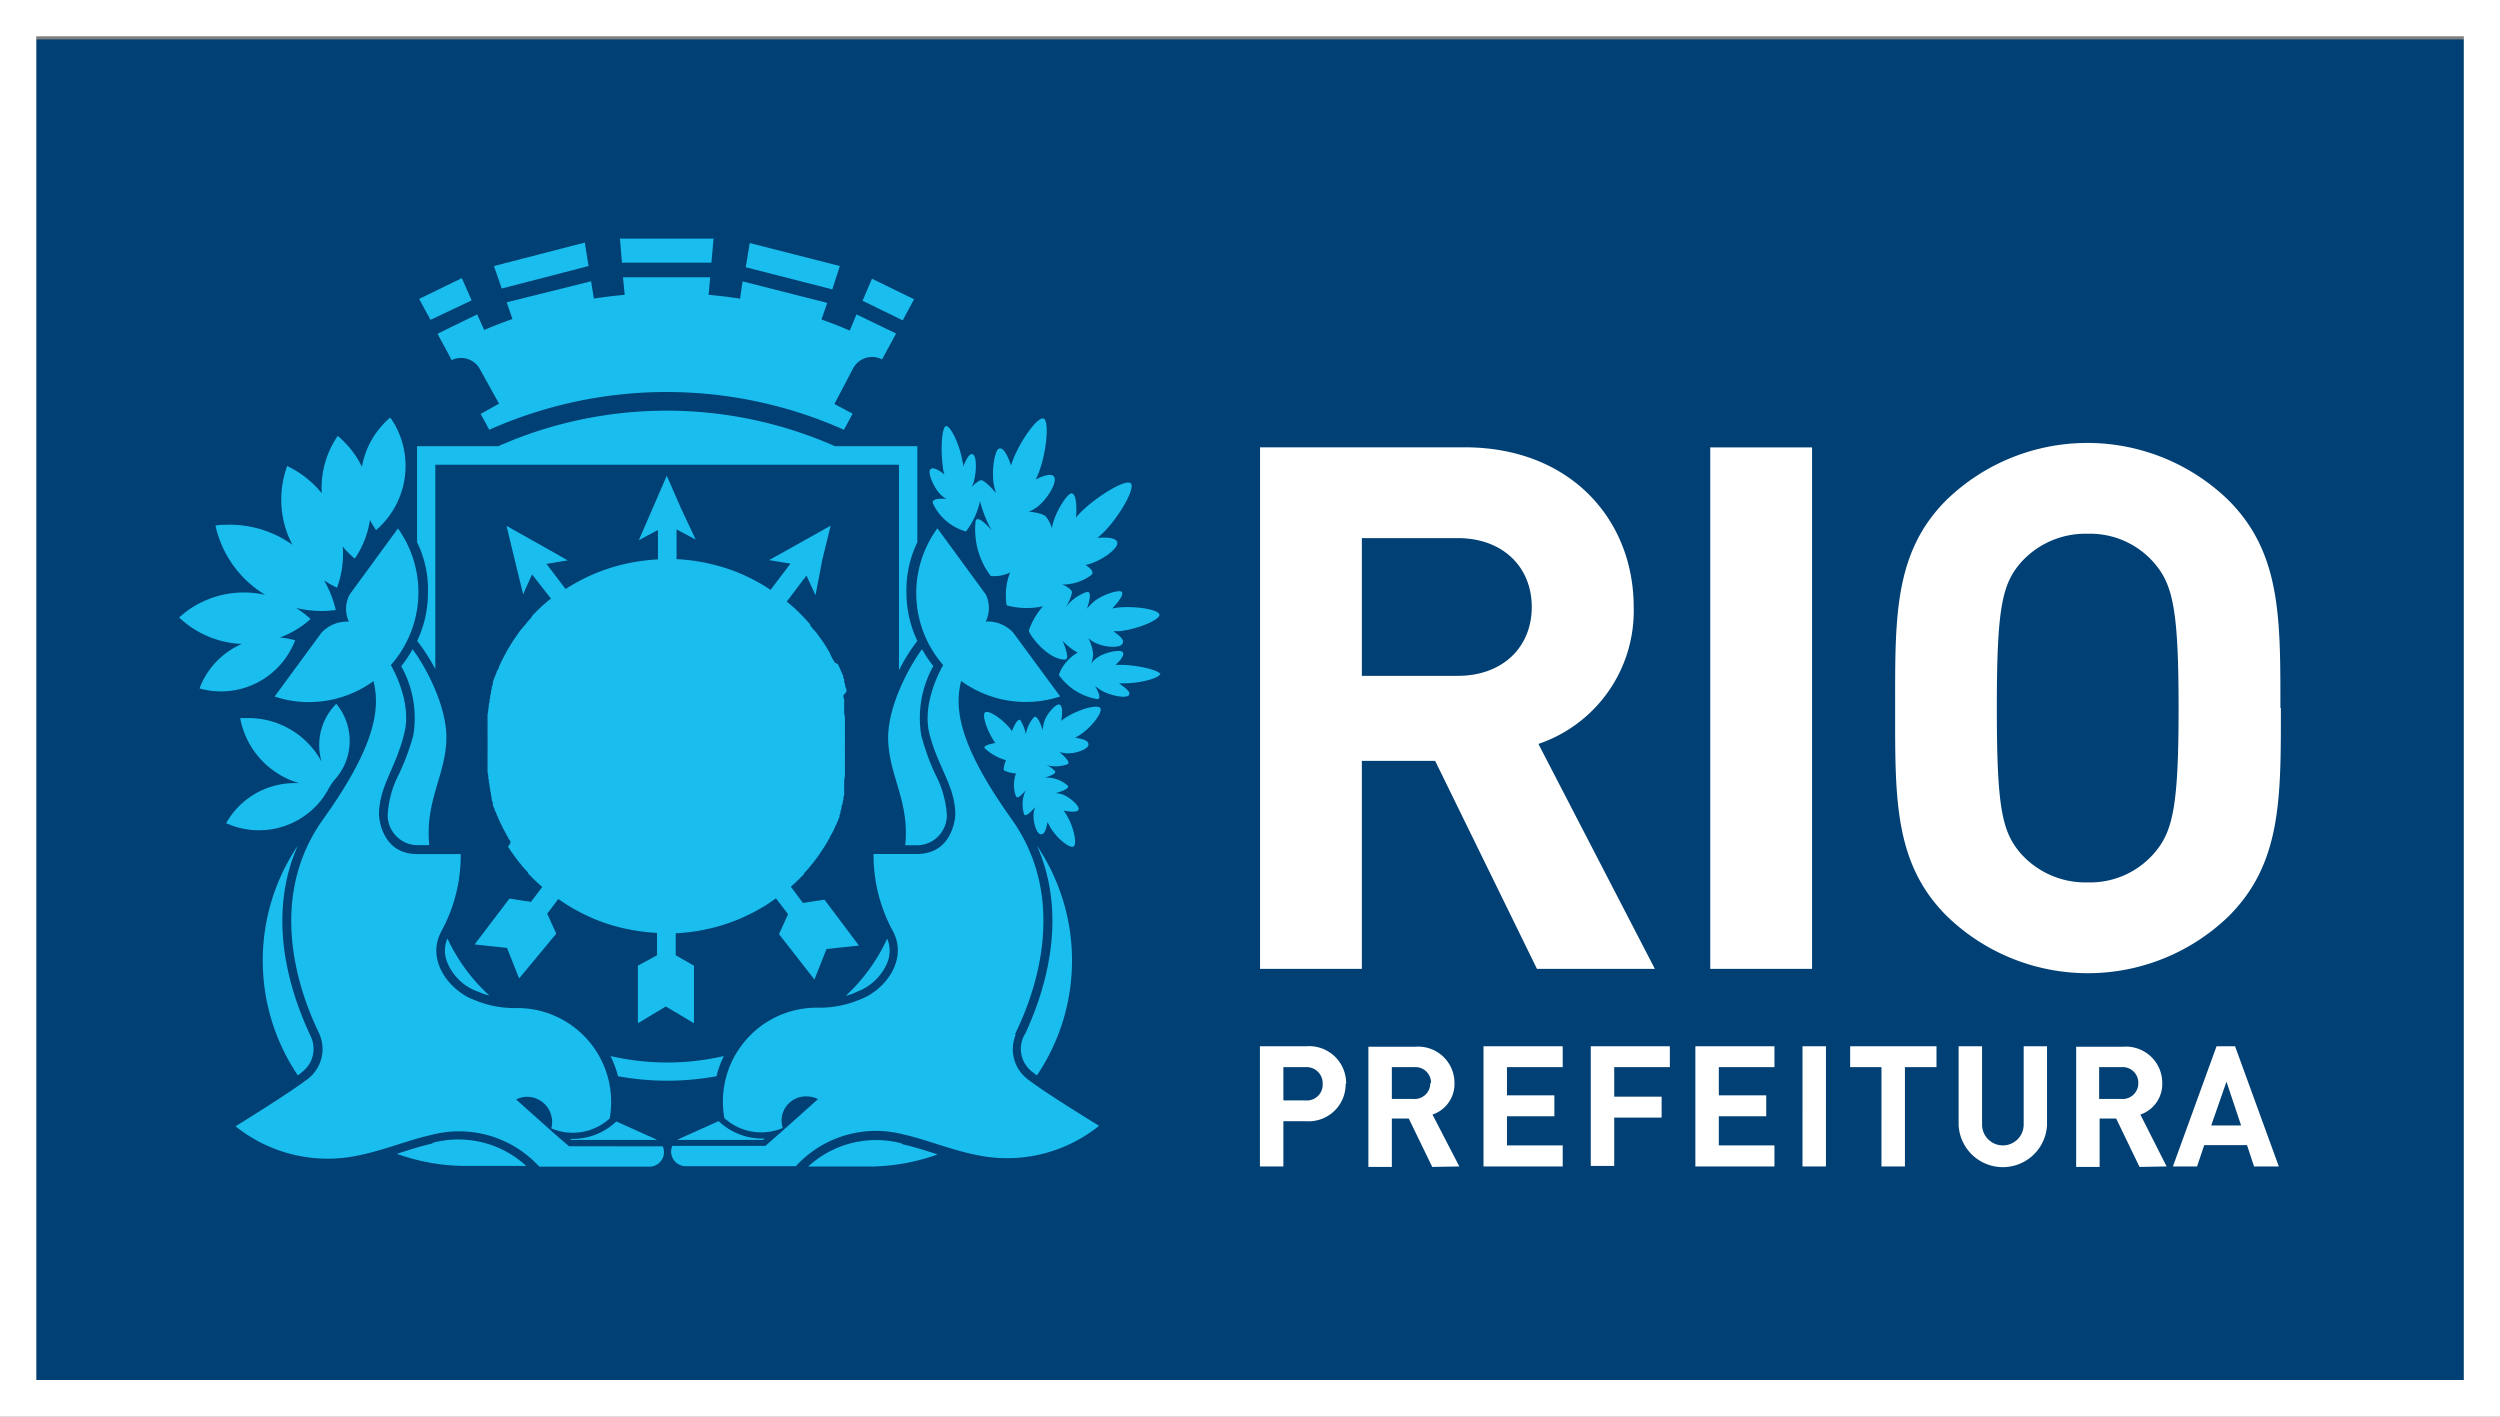 <?xml version="1.0" encoding="UTF-8"?> <svg xmlns="http://www.w3.org/2000/svg" viewBox="0 0 206.74 117.14"><rect x="0" y="0" width="206.74" height="117.14" fill="#808080" stroke="none"/><defs><style>.cls-1{fill:#004074;}.cls-2{fill:#fff;}.cls-3{fill:#19beee;}</style></defs><g id="Camada_2" data-name="Camada 2"><g id="Camada_1-2" data-name="Camada 1"><rect class="cls-1" x="2.99" y="3.26" width="200.76" height="110.87"></rect><path class="cls-2" d="M0,0V117.14H206.74V0ZM203.75,114.12H3V3H203.75ZM126.67,50.2c0,3.33-2.42,5.69-6.12,5.69h-7.93V44.5h7.93c3.7,0,6.12,2.36,6.12,5.7m10.18,29.92-9.63-18.6A11.61,11.61,0,0,0,135.1,50.2c0-7.21-5.21-13.21-14-13.21H104.2V80.12h8.42V62.92h6.06l8.42,17.2Zm13,0h-8.42V37h8.42Zm30.31-21.57c0,8.3-.49,10.3-2.12,12.12a7,7,0,0,1-5.39,2.3,7.16,7.16,0,0,1-5.46-2.3c-1.63-1.82-2.06-3.82-2.06-12.12s.43-10.29,2.06-12.11a7.16,7.16,0,0,1,5.46-2.3,7,7,0,0,1,5.39,2.3c1.63,1.82,2.12,3.82,2.12,12.11m8.42,0c0-7.45.06-12.84-4.31-17.2a16.75,16.75,0,0,0-23.31,0c-4.36,4.36-4.24,9.75-4.24,17.2S156.62,71.4,161,75.76a16.75,16.75,0,0,0,23.31,0c4.37-4.36,4.31-9.75,4.31-17.21M109.38,89.62A1.31,1.31,0,0,1,107.94,91h-1.81V88.25h1.81a1.33,1.33,0,0,1,1.44,1.37m1.94,0a3.06,3.06,0,0,0-3.28-3.1h-3.85v9.94h1.94V92.72H108a3.06,3.06,0,0,0,3.28-3.1m7-.06a1.3,1.3,0,0,1-1.41,1.32H115.1V88.25h1.83a1.29,1.29,0,0,1,1.41,1.31m2.34,6.9-2.22-4.29a2.67,2.67,0,0,0,1.82-2.61,3,3,0,0,0-3.22-3h-3.9v9.94h1.94v-4h1.4l1.94,4Zm2,0V86.52h6.55v1.73h-4.61v2.33h3.92v1.73h-3.92v2.41h4.61v1.74Zm10.81-8.21v2.44h3.92v1.73h-3.92v4h-1.94V86.52h6.54v1.73Zm6.71,8.21V86.52h6.54v1.73h-4.6v2.33h3.92v1.73h-3.92v2.41h4.6v1.74Zm10.8,0h-1.94V86.52H151Zm6.53-8.21v8.21h-1.94V88.25H153V86.52h7.14v1.73Zm11.75,4.8a3.66,3.66,0,0,1-7.31,0V86.52h1.94V93a1.72,1.72,0,1,0,3.44,0V86.52h1.93v6.53m7.55-3.49a1.3,1.3,0,0,1-1.41,1.32h-1.83V88.25h1.83a1.29,1.29,0,0,1,1.41,1.31m2.34,6.9L177,92.17a2.67,2.67,0,0,0,1.81-2.61,3,3,0,0,0-3.23-3h-3.89v9.94h1.94v-4H175l1.93,4Zm6.16-3.39h-2.47l1.26-3.62Zm3.12,3.39-3.62-9.94h-1.53l-3.61,9.94h2l.59-1.76h3.54l.58,1.76Z"></path><path class="cls-3" d="M65.13,71.25l-1.79-2.38c.13-.35.26-.7.37-1.07h4.11a14.12,14.12,0,0,1-2.35,3.45Z"></path><path class="cls-3" d="M62.55,52.77l.9-1.21H64.9A14,14,0,0,1,67.53,55h-4a19.64,19.64,0,0,0-1-2.24"></path><path class="cls-3" d="M62.54,66.45h-1l-2.18-2.87a5.68,5.68,0,0,0,0,1.37v0c.17,1.06.41,2.51-1.09,3.28l2.23,3s0,0,0,0H55.89V67.83a4.4,4.4,0,0,1-.73-.86L55,66.78a8.22,8.22,0,0,0-.63-1v.64H52.17l1.25-1.65a3.05,3.05,0,0,0-1.24-.6l-.13,0-1.73,2.27H47.76a18.82,18.82,0,0,1-.6-4.38h2.31a2,2,0,0,1,0-.24,4.87,4.87,0,0,1,.4-1.11H47.19a18.07,18.07,0,0,1,.73-4.36h1.31l2,2.68.45-.33a2,2,0,0,1-.36-1.54,2.21,2.21,0,0,1,2.26-1.74c.33,0,.65,0,.94,0a6.52,6.52,0,0,1,1.78.22h0A4.81,4.81,0,0,1,59,57.39l.78-1h2.56a18.57,18.57,0,0,1,.73,4.36H59.78a4.76,4.76,0,0,1-.11.62l0,.22q0,.22-.09.51h3.59a18.82,18.82,0,0,1-.6,4.38"></path><path class="cls-3" d="M59,75.24a15.13,15.13,0,0,0,2.39-2.64h.17l.88,1.15A14.44,14.44,0,0,1,59,75.24"></path><path class="cls-3" d="M55.89,75.63v-3h3.59a12.12,12.12,0,0,1-3.59,3"></path><path class="cls-3" d="M54.41,71.25H49.84c-.2-.31-.39-.64-.57-1l1.88-2.48h3.26Z"></path><path class="cls-3" d="M54.41,75.63a12.14,12.14,0,0,1-3.59-3h3.59Z"></path><path class="cls-3" d="M48.17,67.8H49.3l-.75,1c-.14-.32-.26-.65-.38-1"></path><path class="cls-3" d="M47.06,73.2l.45-.6H49a15.48,15.48,0,0,0,2.38,2.64,14.31,14.31,0,0,1-4.28-2"></path><path class="cls-3" d="M46.69,71.25H44.83a13.85,13.85,0,0,1-2.35-3.45h4.1a19.51,19.51,0,0,0,.94,2.35Z"></path><path class="cls-3" d="M41.91,66.45a13.83,13.83,0,0,1-.82-4.38h4.56a20.12,20.12,0,0,0,.55,4.38Z"></path><path class="cls-3" d="M42.13,56.36h4.22a20.47,20.47,0,0,0-.69,4.36H41.12a14.09,14.09,0,0,1,1-4.36"></path><path class="cls-3" d="M45.39,51.56h.21l1.67,2.21c-.18.41-.34.82-.49,1.24h-4a14.49,14.49,0,0,1,2.62-3.45"></path><path class="cls-3" d="M51.35,48.15a14.75,14.75,0,0,0-2,2.06h-.16l-.7-.92a13.65,13.65,0,0,1,2.82-1.14"></path><polygon class="cls-3" points="54.41 51.56 54.41 55.01 52.85 55.01 50.25 51.56 54.41 51.56"></polygon><path class="cls-3" d="M54.41,47.76v2.45h-3.1a12.06,12.06,0,0,1,3.1-2.45"></path><path class="cls-3" d="M55.89,51.56h4.19c.25.35.48.72.7,1.1L59,55H55.89Z"></path><path class="cls-3" d="M55.89,47.76A12,12,0,0,1,59,50.21h-3.1Z"></path><path class="cls-3" d="M61.92,55H60.85l.68-.91c.14.3.27.6.39.91"></path><path class="cls-3" d="M62.85,49.93l-.22.28H60.91a14.75,14.75,0,0,0-2-2.06,13.94,13.94,0,0,1,3.9,1.78"></path><path class="cls-3" d="M68.17,56.36a13.81,13.81,0,0,1,1,4.36H64.63A19.85,19.85,0,0,0,64,56.36Z"></path><path class="cls-3" d="M68.39,66.45H64.1a20.75,20.75,0,0,0,.55-4.38h4.56a14.12,14.12,0,0,1-.82,4.38"></path><path class="cls-3" d="M66.4,74.67l-1-1.34,0,0,.21-.19a0,0,0,0,1,0,0c.23-.21.46-.43.68-.66h0a1.7,1.7,0,0,0,.19-.19l0-.06.16-.18a.46.46,0,0,0,.07-.07l.16-.18.06-.08.15-.18s0,0,.06-.08a1.46,1.46,0,0,0,.16-.19s0,0,0,0,.24-.31.35-.47l0,0,.13-.18.07-.11s.07-.11.11-.17l.08-.12.11-.16.08-.13.1-.17.08-.13.09-.17a1,1,0,0,0,.08-.14l.09-.16c0-.08.09-.16.13-.24l.1-.21a.8.8,0,0,0,.08-.16l.08-.16c0-.05,0-.1.08-.16l.06-.16.08-.16.06-.16c0-.06.05-.12.08-.17a1,1,0,0,0,0-.16,1.08,1.08,0,0,0,.08-.19.58.58,0,0,0,0-.14l.09-.25s0-.08,0-.13.07-.19.1-.28a.5.5,0,0,1,0-.13l.06-.22a.57.57,0,0,1,0-.14l.06-.2,0-.16a1.17,1.17,0,0,0,0-.2.83.83,0,0,0,0-.15,1.6,1.6,0,0,1,0-.21.7.7,0,0,1,0-.14c0-.09,0-.17,0-.26a.3.3,0,0,0,0-.1l.06-.35a.38.38,0,0,0,0-.1,2.51,2.51,0,0,0,0-.27s0-.09,0-.13l0-.24a.71.71,0,0,1,0-.14c0-.07,0-.15,0-.23s0-.1,0-.14a1.93,1.93,0,0,0,0-.24.61.61,0,0,0,0-.14,2.09,2.09,0,0,0,0-.25.49.49,0,0,0,0-.12c0-.13,0-.25,0-.38s0-.25,0-.37a.62.62,0,0,0,0-.13,2.18,2.18,0,0,0,0-.25.71.71,0,0,0,0-.14,1.77,1.77,0,0,0,0-.23s0-.1,0-.15,0-.15,0-.22a.76.76,0,0,1,0-.15l0-.23s0-.09,0-.14a2.51,2.51,0,0,0,0-.27.28.28,0,0,0,0-.09c0-.12,0-.24-.06-.35a.43.43,0,0,0,0-.11c0-.08,0-.17,0-.25a.7.7,0,0,1,0-.14,1.42,1.42,0,0,1,0-.22.74.74,0,0,0,0-.14,1.6,1.6,0,0,0,0-.21l0-.15-.06-.2a.83.83,0,0,1,0-.15L70,57.19a.65.65,0,0,1,0-.13c0-.1-.07-.2-.1-.29s0-.08,0-.12l-.09-.26a1.21,1.21,0,0,0,0-.14c0-.06,0-.12-.08-.19a.88.88,0,0,0,0-.15l-.08-.18-.06-.15-.08-.17-.06-.16a1.19,1.19,0,0,1-.08-.16,1.11,1.11,0,0,1-.07-.16L69,54.77c0-.06,0-.11-.08-.16l-.15-.28-.08-.16L68.62,54l-.09-.17-.08-.13-.1-.17-.08-.13-.11-.17-.08-.12S68,53,68,53l-.07-.1-.13-.18,0,0-.34-.46,0,0L67.22,52a.24.24,0,0,0-.06-.08L67,51.72,67,51.64l-.16-.18-.07-.08-.16-.18a.34.34,0,0,0-.06-.06c-.06-.06-.11-.13-.18-.19h0c-.22-.23-.45-.45-.68-.67h0l-.21-.18,0,0-.21-.18,0,0-.21-.17h0l1.63-2.15.75,1.62L68,46.29l.69-2.82-2.53,1.42L63.6,46.32l1.77.29-1.65,2.17-.38-.25h0l-.26-.16h0a15.86,15.86,0,0,0-2-1h0a15.34,15.34,0,0,0-2.52-.78,15,15,0,0,0-2.61-.35V43.78l1.58.84L56.3,42l-1.16-2.66-2.31,5.33,1.58-.84v2.43a15.8,15.8,0,0,0-2.6.35,15.34,15.34,0,0,0-2.52.78h0a16.68,16.68,0,0,0-2,1h0l-.26.16h0l-.26.16-1.58-2.08,1.76-.29-2.53-1.43-2.53-1.42.68,2.82.69,2.83L44,47.5l1.56,2-.09.08,0,0a1.84,1.84,0,0,0-.22.17l0,0-.21.18s0,0,0,0l-.21.18h0c-.23.22-.46.44-.68.67h0l-.18.19,0,.06-.16.18-.07.08-.16.18-.06.08c0,.06-.11.12-.15.18s0,.05-.07.08l-.15.18s0,0,0,0a5.2,5.2,0,0,0-.35.47l0,0-.13.18a.61.61,0,0,1-.07.1l-.11.17s-.06.08-.08.12l-.11.17-.08.13-.1.17-.08.13-.1.17-.08.14-.08.16-.15.28a.8.8,0,0,0-.08.16l-.09.16a1.11,1.11,0,0,1-.07.16,1.11,1.11,0,0,0-.07.16,1.11,1.11,0,0,0-.07.16c0,.05,0,.11-.08.17a1,1,0,0,1-.07.15,1.27,1.27,0,0,0-.06.18,1,1,0,0,0-.07.15c0,.07-.05.13-.07.19l-.06.14-.08.26a.56.56,0,0,0,0,.12c0,.1-.07.19-.1.29a.65.65,0,0,1,0,.13l-.06.21c0,.05,0,.1,0,.15l-.06.2,0,.15-.06.21,0,.14a1.42,1.42,0,0,1-.05.22.68.68,0,0,0,0,.14,2.21,2.21,0,0,0-.05.25s0,.07,0,.1l-.06.36s0,.06,0,.09l0,.27a.68.68,0,0,0,0,.14l0,.23c0,.05,0,.1,0,.15a1.64,1.64,0,0,0,0,.22s0,.1,0,.15a1.77,1.77,0,0,0,0,.23.78.78,0,0,0,0,.14v.25c0,.05,0,.09,0,.13v.75s0,.08,0,.12v.25a.77.77,0,0,0,0,.15,1.85,1.85,0,0,0,0,.23s0,.09,0,.14a1.64,1.64,0,0,0,0,.23c0,.05,0,.1,0,.14l0,.24a.59.59,0,0,0,0,.13l0,.27s0,.06,0,.1l.06.35s0,.07,0,.1a2.38,2.38,0,0,0,.05.26.68.68,0,0,0,0,.14,1.6,1.6,0,0,1,.05.21l0,.15.06.21s0,.09,0,.15l.06.2s0,.09,0,.14l.06.22a.5.5,0,0,1,0,.13c0,.09.06.19.1.29a.49.49,0,0,0,0,.11c0,.09,0,.18.08.26l.06.14c0,.07,0,.13.07.19a.69.69,0,0,0,.07.15,1.27,1.27,0,0,0,.06.18,1.11,1.11,0,0,1,.07.16s.05.11.08.17a1,1,0,0,0,.07.15c0,.06.05.11.07.17a1,1,0,0,1,.07.15l.09.17.07.15.16.29a1.19,1.19,0,0,1,.08.16,1,1,0,0,1,.08.14l.1.16s0,.1.08.14l.1.17A.57.57,0,0,1,42,70l.11.16a.83.83,0,0,0,.08.12,1,1,0,0,0,.11.17l.08.11.12.18s0,0,0,0l.34.45,0,0,.15.19.07.08.14.18.07.08.16.18a.46.46,0,0,0,.07.07l.16.18,0,.06.18.19h0c.22.23.45.45.68.66h0l.21.19,0,0,.11.1-.93,1.23-1.78-.27-2.88,3.79,2.68.29,1,2.52L46,77.21l-.75-1.65.92-1.22c.25.18.51.35.78.52h0l.26.16h0a16.68,16.68,0,0,0,2,1h0a15.34,15.34,0,0,0,2.52.78,17,17,0,0,0,2.6.35V79l-1.58.86v4.76l2.31-1.39,2.33,1.39V79.86L55.88,79V77.18a16.07,16.07,0,0,0,2.61-.35l.32-.07a16.14,16.14,0,0,0,2.2-.71h0a15.86,15.86,0,0,0,2-1l0,0,.26-.15h0c.3-.19.6-.4.9-.61l1,1.31-.75,1.65L67.35,81l1-2.52,2.68-.29L68.18,74.4Z"></path><path class="cls-3" d="M55.15,62.84a1.46,1.46,0,1,1,1.45-1.45,1.46,1.46,0,0,1-1.45,1.45"></path><path class="cls-3" d="M56.15,56.22a6.81,6.81,0,0,0-2.5-.16c-1.28.1-1.65.88-1.68,1.18s-.14,1.46,1.08,1.25a4.62,4.62,0,0,1,2.22.11,1.23,1.23,0,0,1,.3.17c.14.15,0,.35-.15.28a2.21,2.21,0,0,0-.27-.13,4.12,4.12,0,0,0-2.2-.09A4.32,4.32,0,0,0,50.13,62c-.43,1.87,1.24,1.39,2.19,1.6,2,.44,3.15,2.71,3.37,3s1.16,1.67,2.26,1.1.93-1.59.75-2.67a14.24,14.24,0,0,1,.35-3.83,3.89,3.89,0,0,0-2.9-5"></path><path class="cls-3" d="M56.18,94.18l-.16.09h7.07a1.62,1.62,0,0,1,.16-.12,5.19,5.19,0,0,1-3.82-1.44l-3.2,1.44Z"></path><path class="cls-3" d="M83.93,85.56c.34-.85,5.3-10-.28-17.83C79,61.22,79,58.35,79.48,56.31a9.08,9.08,0,0,0,5.35,1.74,8.9,8.9,0,0,0,2.84-.46l-3.88-5.27a2.86,2.86,0,0,0-2.27-.92,2.59,2.59,0,0,0,0-2.24l-4-5.47A9.07,9.07,0,0,0,78,55c-.58,1-1.68,3.46-1.15,5.64C77.58,63.51,79,65,79,67.38c0,0-.11,3.24-3.16,3.24h-3.6A13.09,13.09,0,0,0,73.84,77c1.29,2.44-.73,4.94-2.76,5.67a8.53,8.53,0,0,1-3.55.66,7.77,7.77,0,0,0-7.63,9.13h0a4.53,4.53,0,0,0,4.83.82h0a2,2,0,0,1,2-2.61,2.19,2.19,0,0,1,.92.22l-3,2.68-.1.09-1.26,1.1H55.6a1.29,1.29,0,0,0-.1.48,1.21,1.21,0,0,0,1.22,1.2h9.09a9,9,0,0,1,6.62-2.92,9.12,9.12,0,0,1,2.35.31h0c2.12.48,4.22,1.43,6.74,1.82a12.16,12.16,0,0,0,9.37-2.55S86.54,90.45,85,89.26a3.11,3.11,0,0,1-1-3.7"></path><path class="cls-3" d="M84.72,85.56l-.12.27a2.39,2.39,0,0,0,.82,2.85c.09.08.21.16.33.25a17,17,0,0,0,0-19c2,4.48,1.65,9.92-1,15.63"></path><path class="cls-3" d="M76.24,53.7c-1.1,1.49-2.91,4.86-2.79,7.58.13,3,1.77,5,1.41,8.62h1a2.48,2.48,0,0,0,2.44-2.52A8.39,8.39,0,0,0,77.33,64a19,19,0,0,1-1.15-3.21,8.86,8.86,0,0,1,1-5.71,9.91,9.91,0,0,1-.93-1.39"></path><path class="cls-3" d="M74.58,94.56a8.19,8.19,0,0,0-2.15-.28,8.29,8.29,0,0,0-5.6,2.19h4.78a17.07,17.07,0,0,0,5.92-1l-.35-.12c-.89-.28-1.73-.54-2.6-.74"></path><path class="cls-3" d="M59.87,87.33a20.82,20.82,0,0,1-9.38,0A8.89,8.89,0,0,1,51.11,89a22.57,22.57,0,0,0,8.14,0,8.13,8.13,0,0,1,.62-1.69"></path><path class="cls-3" d="M55.13,35.51a33.05,33.05,0,0,1,9.49,1.39h-19a33.07,33.07,0,0,1,9.5-1.39"></path><path class="cls-3" d="M34.5,53A16.47,16.47,0,0,1,36,55.33V38.43H74.34v17A14.94,14.94,0,0,1,75.86,53a9.29,9.29,0,0,1-.9-4,9.09,9.09,0,0,1,.9-4.16V36.9H69.05a34.45,34.45,0,0,0-27.85,0H34.49v7.94a8.84,8.84,0,0,1,.9,4.16,9.29,9.29,0,0,1-.89,4"></path><path class="cls-3" d="M47.26,94.27h7.07l-.16-.09,0,0-3.2-1.44a5.25,5.25,0,0,1-3.83,1.44,1.62,1.62,0,0,1,.16.12"></path><path class="cls-3" d="M47.05,94.79l-1.27-1.1-.1-.09-3-2.68a2.11,2.11,0,0,1,.91-.22,2.08,2.08,0,0,1,2,2.61h0a4.53,4.53,0,0,0,4.83-.82h0a7.77,7.77,0,0,0-7.63-9.13,8.59,8.59,0,0,1-3.55-.66c-2-.73-4.05-3.23-2.75-5.67a13.07,13.07,0,0,0,1.61-6.4h-3.6c-3.05,0-3.16-3.24-3.16-3.24,0-2.38,1.4-3.87,2.09-6.75C34,58.45,32.89,56,32.32,55a9.09,9.09,0,0,0,.59-11.3l-4,5.47a2.55,2.55,0,0,0-.06,2.24,2.87,2.87,0,0,0-2.27.92l-3.87,5.27a8.85,8.85,0,0,0,2.84.46,9.07,9.07,0,0,0,5.34-1.74c.46,2,.5,4.91-4.16,11.42-5.59,7.8-.63,17-.29,17.83a3.11,3.11,0,0,1-1.05,3.7c-1.56,1.19-5.91,3.87-5.91,3.87a12.17,12.17,0,0,0,9.38,2.55c2.51-.39,4.61-1.34,6.74-1.82h0a9,9,0,0,1,9,2.61h9.1a1.21,1.21,0,0,0,1.21-1.2,1.29,1.29,0,0,0-.1-.48Z"></path><path class="cls-3" d="M70.72,82.07l.16-.06a4.37,4.37,0,0,0,2.49-2.39,2.59,2.59,0,0,0,0-2,14.93,14.93,0,0,1-3.43,4.73,5.06,5.06,0,0,0,.8-.27"></path><path class="cls-3" d="M34.11,53.7a9.91,9.91,0,0,1-.93,1.39,8.8,8.8,0,0,1,1,5.71A19,19,0,0,1,33,64a8.4,8.4,0,0,0-.94,3.37,2.48,2.48,0,0,0,2.44,2.52h1c-.36-3.59,1.28-5.66,1.41-8.62.13-2.72-1.68-6.09-2.79-7.58"></path><path class="cls-3" d="M37,79.62A4.32,4.32,0,0,0,39.51,82l.16.06a5.06,5.06,0,0,0,.8.27A14.93,14.93,0,0,1,37,77.61a2.55,2.55,0,0,0,0,2"></path><path class="cls-3" d="M35.77,94.56c-.87.2-1.71.46-2.59.74l-.36.12a17.11,17.11,0,0,0,5.92,1h4.78a8.29,8.29,0,0,0-5.6-2.19,8.19,8.19,0,0,0-2.15.28"></path><path class="cls-3" d="M24.93,88.68a2.38,2.38,0,0,0,.82-2.85l-.12-.27c-2.65-5.71-3-11.15-1-15.63a17,17,0,0,0,0,19l.33-.25"></path><path class="cls-3" d="M26.81,65.82q.17-.24.3-.48a5.44,5.44,0,0,1,.52-.81l0,0a4.79,4.79,0,0,0,.43-6l-.25-.33A4.83,4.83,0,0,0,26.6,63a6.89,6.89,0,0,0-6.14-3.62l-.6,0a6.93,6.93,0,0,0,4.9,5.39A6.52,6.52,0,0,0,19,67.59q-.16.24-.3.48a6.56,6.56,0,0,0,8.12-2.25"></path><path class="cls-3" d="M75.59,24.75c-3.48-1.7,0,0-3.48-1.7l-.78,1.82,3.32,1.62Z"></path><path class="cls-3" d="M69.45,22,62,20.1l-.33,2,7.16,1.83Z"></path><polygon class="cls-3" points="58.83 21.72 59.01 19.73 51.27 19.73 51.43 21.72 58.83 21.72"></polygon><path class="cls-3" d="M39,24.84,38.19,23l-3.53,1.72.94,1.73L39,24.84"></path><path class="cls-3" d="M48.67,22l-.31-1.94L40.85,22l.64,1.86L48.67,22"></path><path class="cls-3" d="M88.16,59.32c-.14.09-.27.19-.4.29.11-.63.12-1.28-.16-1.35s-1.1.8-1.28,1.54a2.16,2.16,0,0,0-.08.6c-.22-.68-.51-1.28-.73-1.09a2.66,2.66,0,0,0-.67,1.41,3.6,3.6,0,0,0-.44-1.13c-.15-.26-.5.27-.73.92a.56.56,0,0,0,0-.08c-.64-.89-1.89-1.74-2.2-1.52s.21,1.65.84,2.54h0c-.56.08-1,.25-.89.41a4.09,4.09,0,0,0,1.77,1c-.16.43-.23.76-.17.84a2.45,2.45,0,0,0,1,.26,2.76,2.76,0,0,0,0,1.9c.11.22.47-.09.81-.52a2.74,2.74,0,0,0-.14,2c.11.22.51-.12.9-.59a3.52,3.52,0,0,0-.11.49c-.08.69.23,1.71.58,1.75s.45-.46.57-1l.15.29c.53,1,1.68,1.91,2,1.72s0-1.65-.57-2.59a3.57,3.57,0,0,0-.25-.38c.58.12,1.17.16,1.24-.1s-.69-1-1.36-1.24a2.13,2.13,0,0,0-.55-.1c.64-.17,1.19-.42,1-.63a2.7,2.7,0,0,0-1.89-.66c.54-.15,1-.35.83-.55a2,2,0,0,0-.94-.56h0a2.82,2.82,0,0,0,2,0c.23-.12-.15-.55-.68-1a2.93,2.93,0,0,0,.53.1c.75.07,1.84-.32,1.87-.7s-.52-.48-1.1-.59l.31-.17c1-.62,2-1.92,1.77-2.27s-1.78.11-2.78.73"></path><path class="cls-3" d="M85.32,45.28a3.43,3.43,0,0,0-1.75-.34,5.45,5.45,0,0,0,1.94-.78,8.18,8.18,0,0,0-.19,1.12"></path><path class="cls-3" d="M96,55.82c0-.37-1.85-.81-3.19-.84h-.56c.45-.41.81-.88.56-1.08s-1.53.06-2.11.51a1.8,1.8,0,0,0-.45.47,3.31,3.31,0,0,0,.15-.75A3.5,3.5,0,0,0,90,52.77a2.17,2.17,0,0,0,.41.3c.7.43,2.07.57,2.37.22s-.19-.7-.7-1.09l.43,0c1.44-.13,3.34-.9,3.37-1.34s-1.87-.75-3.31-.63a5.77,5.77,0,0,0-.6.09c.55-.56,1-1.18.78-1.38s-1.67.25-2.36.87a3.65,3.65,0,0,0-.51.54c.27-.77.38-1.48,0-1.4a3.77,3.77,0,0,0-1.78,1.3A3.62,3.62,0,0,0,88.65,49c0-.22-.34-.46-.8-.66a4,4,0,0,0,2.4-.79c.24-.21,0-.52-.48-.83h0c1.09-.21,2.62-1.23,2.63-1.81,0-.42-.79-.5-1.65-.43.14-.12.29-.24.43-.38,1.38-1.34,2.69-3.68,2.35-4.11s-2.58.88-4,2.22a6,6,0,0,0-.55.59c.09-1,0-2-.37-2S87.18,42.47,87,43.63a.14.14,0,0,1,0,.07,3.24,3.24,0,0,0-.46-.92c-.16-.25-.78-.4-1.46-.47a2.86,2.86,0,0,0,.57-.3c.84-.55,1.75-2,1.55-2.53-.15-.38-.85-.18-1.55.17.08-.15.15-.32.22-.49.67-1.68.91-4.25.46-4.53S84.45,36.31,83.78,38c-.06.17-.12.33-.17.49-.28-.82-.63-1.53-1-1.39s-.66,2-.39,3.13a4.41,4.41,0,0,0,.15.55c-.49-.58-1-1.05-1.23-1.07h-.06a2.39,2.39,0,0,0-.73.58,2.37,2.37,0,0,0,.13-.32c.29-.81.3-2.19,0-2.38s-.56.38-.83,1c0-.14,0-.28-.06-.42-.21-1.37-1-3-1.36-2.93s-.46,2.05-.25,3.42c0,.2.07.39.12.57-.5-.38-1-.67-1.19-.38s.34,1.56.9,2.07a1.8,1.8,0,0,0,.47.34c-.65-.05-1.23,0-1.14.35a4.28,4.28,0,0,0,2.74,2.34,6.23,6.23,0,0,0,1.16-2.51A10.27,10.27,0,0,0,82,43.85c-.59-.69-1.21-1.19-1.32-.76a6.36,6.36,0,0,0,1.25,4.54,2.92,2.92,0,0,0,1.6-.29,5.15,5.15,0,0,0-.28,2.72,6.35,6.35,0,0,0,3,.08,5.87,5.87,0,0,0-1.17,2c0,.32,1.57,2.44,3,2.4.34,0,.11-.82-.22-1.57a4.77,4.77,0,0,0,1.26,1,3.49,3.49,0,0,0-1.56,1.84,4.84,4.84,0,0,0,3.17,2c.35,0,.16-.51-.18-1.09a3.81,3.81,0,0,0,.53.38c.71.42,2,.67,2.25.41s-.26-.62-.79-1l.4,0c1.34,0,3-.44,3-.8"></path><path class="cls-3" d="M16.72,56.41c-.08.17-.15.35-.22.52a6.55,6.55,0,0,0,7.68-3.46,4.83,4.83,0,0,0,.23-.52,7,7,0,0,0-1.26-.23,7.8,7.8,0,0,0,2-1.09c.18-.14.36-.28.53-.44a8.45,8.45,0,0,0-1.18-.91,9.4,9.4,0,0,0,2.5.24l.77-.07A8.89,8.89,0,0,0,26.8,48l.46.28c.2.12.41.22.61.32a8,8,0,0,0,.47-3.41,5.47,5.47,0,0,0,.51.56c.16.16.32.3.49.44A7.55,7.55,0,0,0,30.59,43c.06.11.12.23.19.34s.21.34.32.5a7,7,0,0,0,1.5-8.81c-.11-.17-.21-.34-.33-.5a6.92,6.92,0,0,0-2.34,4.08,7.39,7.39,0,0,0-1.52-2.12c-.15-.16-.32-.3-.48-.44a7.55,7.55,0,0,0-1.32,4.74,8.27,8.27,0,0,0-2.25-1.93c-.2-.11-.4-.22-.61-.32a8.06,8.06,0,0,0,.43,6.51,8.94,8.94,0,0,0-5.59-1.65c-.26,0-.52,0-.77.07a8.93,8.93,0,0,0,4.11,5.72,8,8,0,0,0-6.59,1.43l-.53.44A8,8,0,0,0,20,53.25a6.5,6.5,0,0,0-3.28,3.16"></path><path class="cls-3" d="M45.76,26.42a1.77,1.77,0,0,1,2.16,1.25h0l.94,3.52-3.42.92-1-3.52h0a1.77,1.77,0,0,1,1.26-2.16"></path><path class="cls-3" d="M53.36,27a1.77,1.77,0,0,1,3.54,0h0V30.8H53.36Z"></path><path class="cls-3" d="M62.23,27.75h0a1.77,1.77,0,0,1,3.44.84h0l-.86,3.49-3.44-.84Z"></path><path class="cls-3" d="M37.09,29.28h0l.26.5a1.77,1.77,0,0,1,2.32.72h0l1.6,2.88-1.52.85.71,1.31a36,36,0,0,1,29.33,0l.72-1.33L69,33.41l1.55-2.95h0a1.78,1.78,0,0,1,2.39-.74h0l.47-.86h0l.69-1.28L70.83,26l-.56,1.34c-.77-.34-1.55-.64-2.34-.92l.48-1.37-7-1.78L61.2,24.7c-.86-.14-1.73-.24-2.6-.32l.13-1.45H51.52l.14,1.45c-.86.08-1.71.18-2.55.31l-.23-1.43L41.9,25l.48,1.38c-.79.28-1.58.58-2.34.91L39.46,26l-3.28,1.6Z"></path></g></g></svg> 